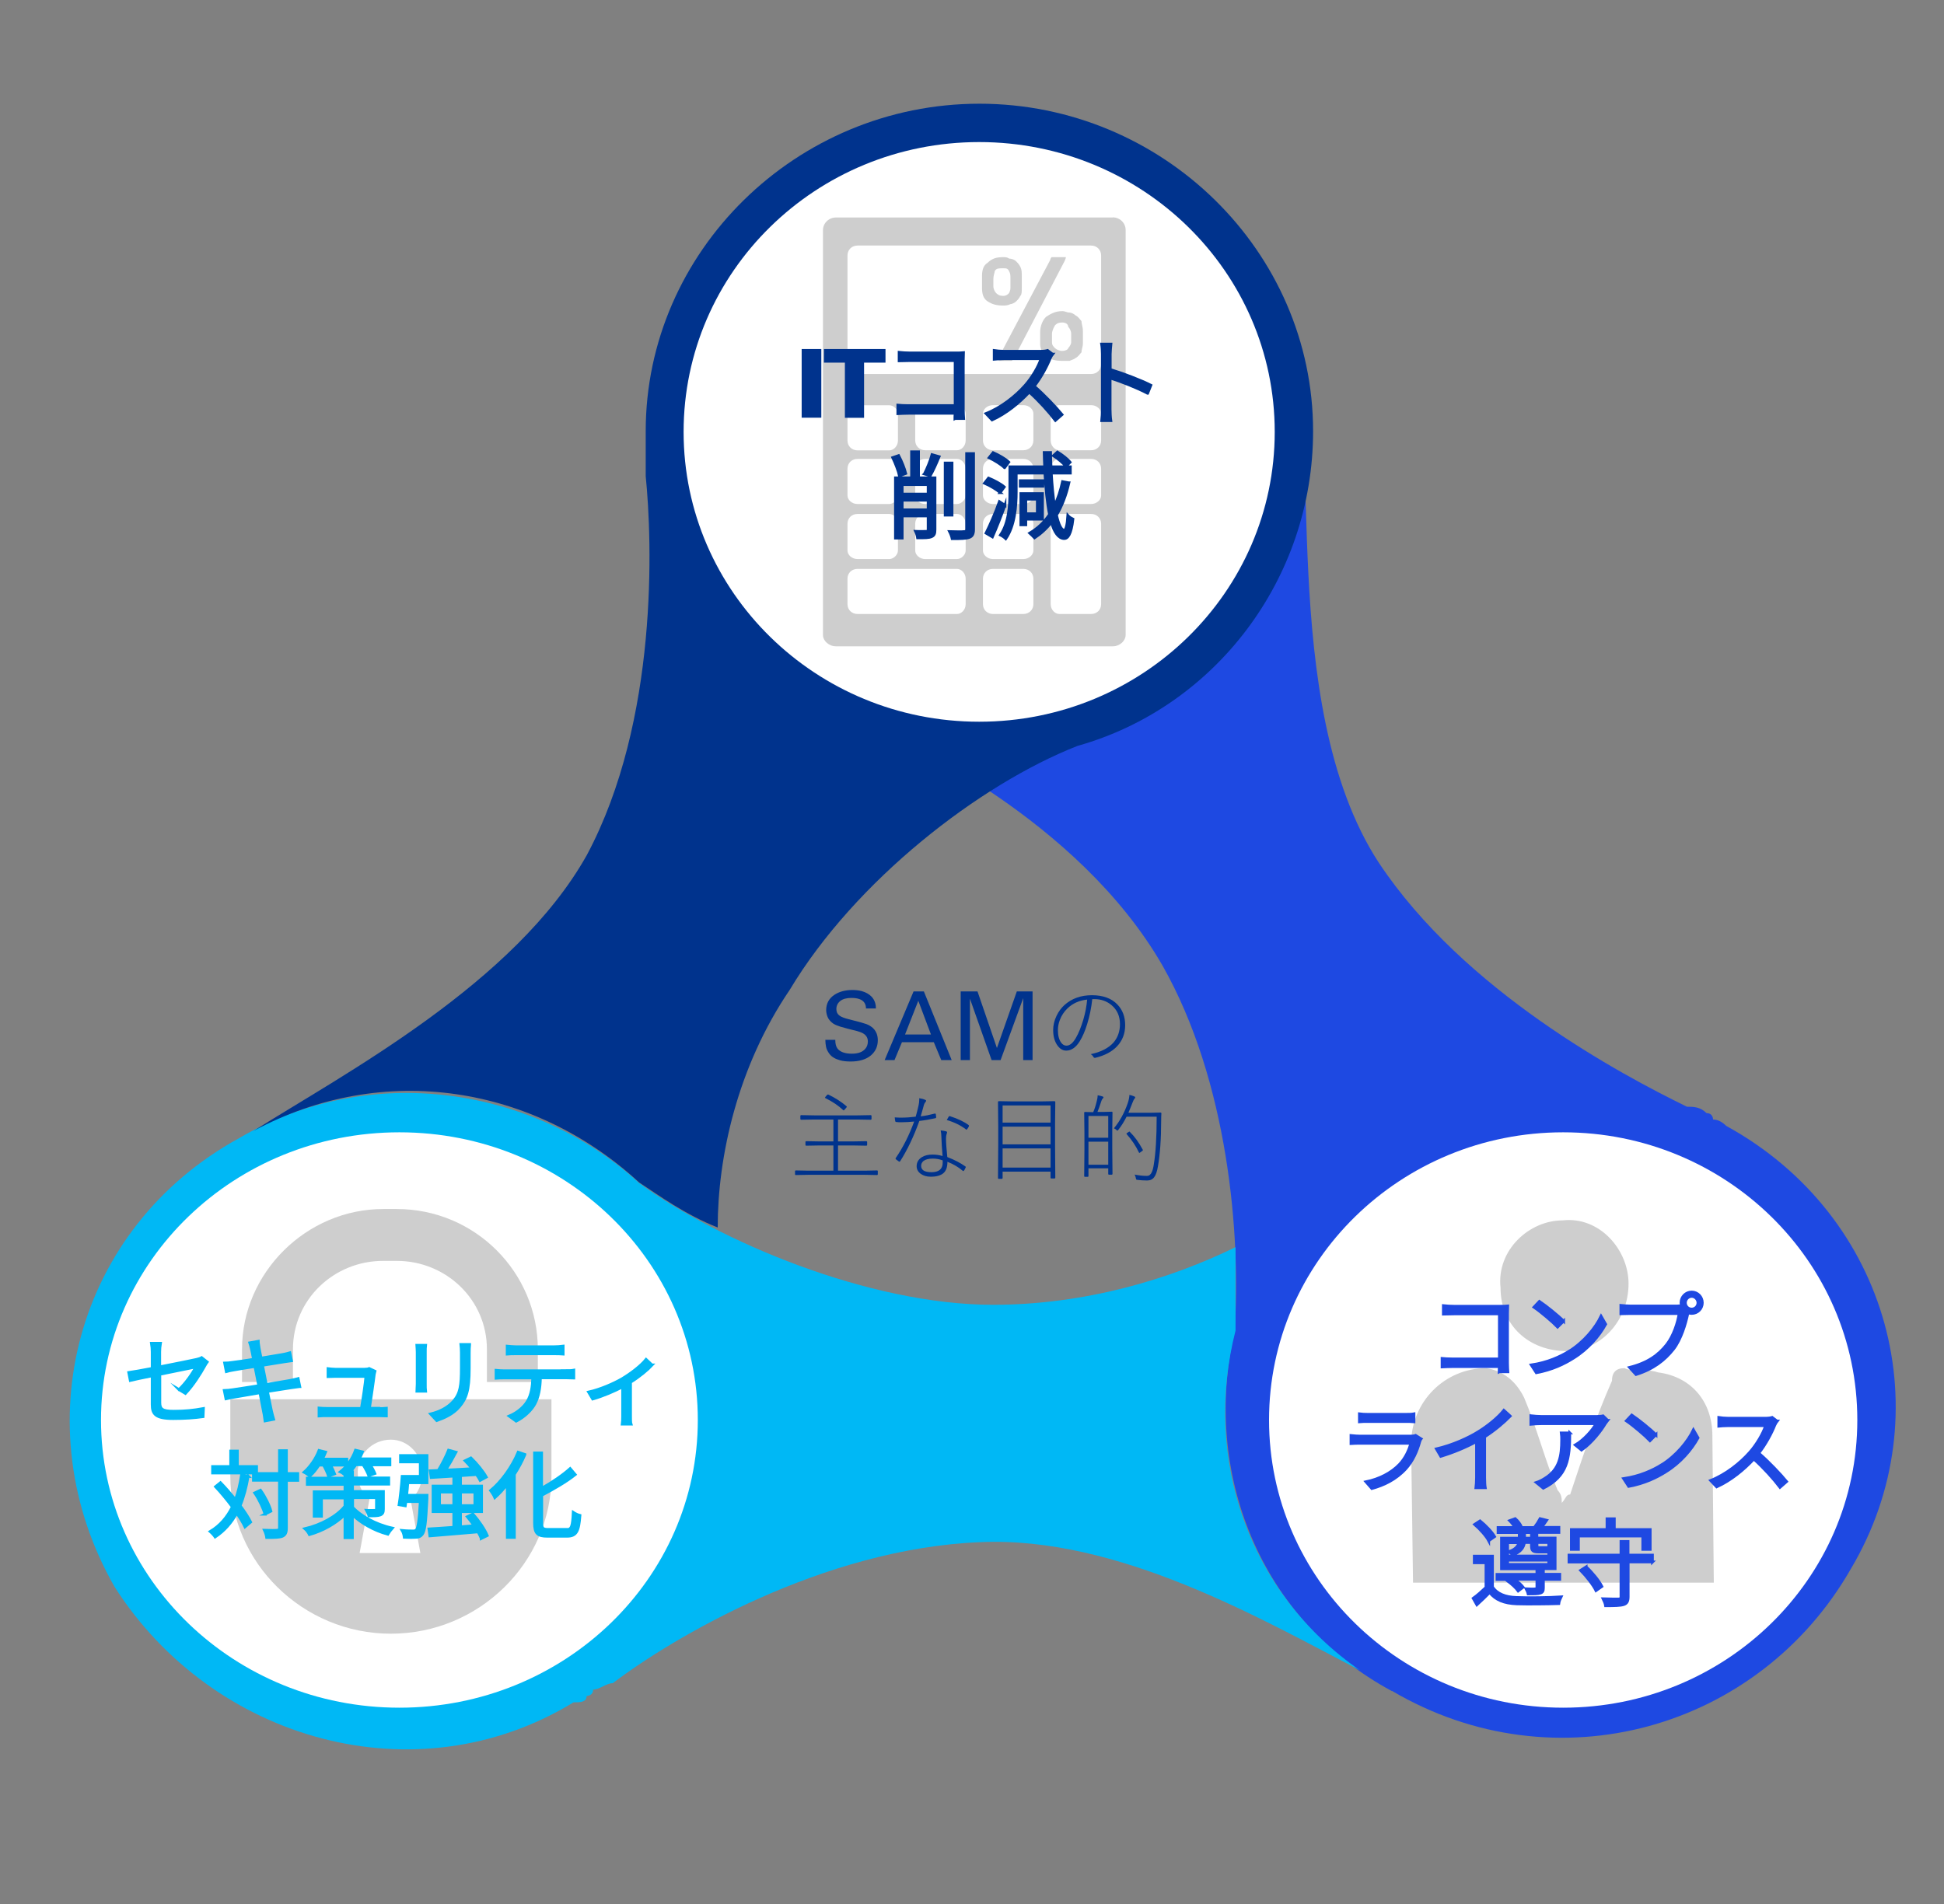 <?xml version="1.0" encoding="UTF-8"?>
<svg id="a" data-name="レイヤー 1" xmlns="http://www.w3.org/2000/svg" viewBox="0 0 164.17 160.82">
  <rect x="0" y="0" width="164.17" height="160.82" fill="#808080" stroke="none"/>
  <path d="M117.55,142.82c13.84,8.14,31,3.25,38.75-10.3,7.75-13.02,3.32-29.83-10.52-37.42q-.55-.54-1.11-.54s0-.54-.55-.54c-.55-.54-1.11-.54-1.66-.54-5.54-2.71-18.82-9.76-26.02-20.61-8.86-13.56-4.43-37.97-7.75-41.22-2.77-3.8-42.08,23.32-42.08,23.32,0,0,6.64,5.97,7.75,6.51,1.66,1.08,16.61,7.59,23.81,20.07,5.54,9.76,6.64,22.78,6.09,30.92-2.77,11.93,2.21,24.41,13.29,30.37" fill="#1e49e2" fill-rule="evenodd"/>
  <path d="M104.34,112.38v-7.04c-5.54,2.71-12.73,4.87-20.48,4.87-10.52,0-23.25-5.42-29.89-10.29-8.86-8.12-22.7-10.29-33.77-3.79-13.84,7.58-18.27,24.37-10.52,37.91,8.3,13,25.46,17.87,38.75,9.75,.55,0,1.11,0,1.11-.54,0,0,.55,0,.55-.54,.55,0,1.11-.54,1.66-.54,4.98-3.79,17.71-11.37,31-11.91,11.62-.54,23.8,6.5,32.11,10.83-9.41-6.5-13.29-17.87-10.52-28.7" fill="#00b8f5" fill-rule="evenodd"/>
  <path d="M53.98,99.88c1.66,1.09,3.87,2.71,6.63,3.8,0-5.97,1.66-13.56,6.08-20.07,5.53-9.22,16.02-17.36,24.31-20.61,11.6-3.26,19.89-14.1,19.89-26.58,0-15.19-12.71-27.66-28.18-27.66s-28.18,12.48-28.18,27.66v3.8c.55,5.42,1.11,20.61-4.97,32-6.08,10.85-20.45,18.44-28.18,23.32,11.05-5.97,23.76-3.8,32.6,4.34" fill="#00338d" fill-rule="evenodd"/>
  <path d="M57.73,36.48c0-13.52,11.17-24.48,24.96-24.48s24.96,10.96,24.96,24.48-11.17,24.48-24.96,24.48-24.96-10.96-24.96-24.48" fill="#fff" fill-rule="evenodd"/>
  <path d="M8.53,119.94c0-13.42,11.28-24.3,25.2-24.3s25.2,10.88,25.2,24.3-11.28,24.3-25.2,24.3-25.2-10.88-25.2-24.3" fill="#fff" fill-rule="evenodd"/>
  <path d="M107.17,119.94c0-13.42,11.12-24.3,24.84-24.3s24.84,10.88,24.84,24.3-11.12,24.3-24.84,24.3-24.84-10.88-24.84-24.3" fill="#fff" fill-rule="evenodd"/>
  <g>
    <path d="M70.54,87.85c0,.31,.06,.55,.19,.72,.22,.28,.62,.43,1.21,.43,.53,0,.9-.14,1.13-.41,.15-.17,.22-.38,.22-.63,0-.34-.18-.59-.55-.75-.17-.07-.43-.15-.79-.23-.24-.06-.45-.11-.61-.16-.17-.05-.3-.08-.39-.11-.12-.04-.23-.08-.33-.12s-.18-.09-.25-.13c-.21-.15-.37-.32-.46-.52-.09-.2-.14-.41-.14-.62,0-.55,.23-.98,.69-1.29,.41-.27,.92-.41,1.52-.41,.28,0,.54,.03,.78,.09,.36,.1,.64,.26,.85,.48,.14,.15,.24,.33,.3,.53,.04,.13,.06,.28,.06,.46h-.84c0-.33-.13-.57-.39-.72-.2-.11-.47-.17-.83-.17-.4,0-.72,.08-.94,.25s-.34,.4-.34,.69c0,.24,.09,.43,.26,.55,.16,.12,.42,.22,.79,.31,.37,.09,.67,.17,.89,.23s.38,.11,.47,.14c.18,.05,.35,.13,.51,.24,.23,.15,.39,.36,.49,.62,.06,.17,.09,.35,.09,.54,0,.53-.2,.96-.59,1.29-.41,.34-.98,.51-1.7,.51-.35,0-.65-.03-.89-.1-.41-.11-.72-.29-.91-.55-.14-.19-.24-.38-.28-.58-.04-.2-.06-.4-.06-.6h.84Z" fill="#00338d"/>
    <path d="M77.16,83.74h.86l2.35,5.8h-.88l-.63-1.51h-2.69l-.63,1.51h-.83l2.44-5.8Zm-.73,3.64h2.19l-1.07-2.85-1.12,2.85Z" fill="#00338d"/>
    <path d="M81.13,83.74h1.42l1.64,4.78,1.68-4.78h1.33v5.8h-.79v-5.23l-1.91,5.23h-.76l-1.83-5.19v5.19h-.78v-5.8Z" fill="#00338d"/>
  </g>
  <path d="M92.24,84.41c-.08,.72-.22,1.42-.43,2.09-.18,.59-.39,1.07-.62,1.44-.33,.54-.72,.8-1.15,.8-.31,0-.57-.17-.79-.51-.21-.33-.31-.74-.31-1.23,0-.4,.09-.79,.28-1.19,.17-.36,.39-.66,.66-.91,.62-.56,1.4-.84,2.33-.84s1.66,.26,2.16,.79c.43,.45,.65,1.03,.65,1.74s-.23,1.3-.68,1.78c-.43,.46-1.05,.79-1.85,.98-.02,0-.03,0-.04,0-.05,0-.09-.03-.12-.09-.05-.09-.12-.16-.22-.22,.87-.18,1.52-.52,1.94-1,.35-.42,.53-.93,.53-1.54,0-.67-.24-1.21-.72-1.61-.4-.33-.88-.5-1.44-.5h-.18Zm-.43,.02c-.66,.07-1.21,.31-1.66,.74-.29,.28-.51,.61-.65,.99-.11,.29-.16,.57-.16,.85,0,.45,.09,.8,.27,1.05,.13,.18,.28,.26,.45,.26,.28,0,.54-.21,.79-.64,.24-.41,.45-.93,.64-1.57,.17-.58,.27-1.14,.32-1.68Z" fill="#00338d"/>
  <g>
    <path d="M70.38,98.88v-2.13h-1.17l-1.14,.02s-.05-.02-.05-.05v-.28s.02-.05,.05-.05l1.14,.02h1.17v-1.85h-1.61l-1.12,.02s-.06-.02-.06-.06v-.28s.02-.05,.06-.05l1.12,.02h3.64l1.13-.02s.06,.02,.06,.05v.28s-.02,.06-.06,.06l-1.13-.02h-1.64v1.85h1.26l1.14-.02s.06,.02,.06,.05v.28s-.02,.05-.06,.05l-1.14-.02h-1.26v2.13h2.26l1.05-.02s.05,.02,.05,.05v.28s-.02,.06-.05,.06l-1.05-.02h-4.78l-1.06,.02s-.05-.02-.05-.06v-.28s.02-.05,.05-.05l1.06,.02h2.13Zm-.43-6.43c.58,.28,1.1,.61,1.54,.99,.02,.01,.02,.02,.02,.04,0,.02-.01,.04-.04,.08l-.15,.17s-.05,.06-.07,.06c-.01,0-.03-.01-.05-.03-.39-.37-.89-.71-1.5-1.01-.02-.01-.03-.02-.03-.04,0-.01,.02-.04,.05-.08l.12-.14s.04-.04,.06-.04c.01,0,.02,0,.04,0Z" fill="#00338d"/>
    <path d="M77.76,94.29c.36-.04,.75-.12,1.17-.23,.02,0,.04,0,.05,0,.03,0,.05,.02,.05,.05,.02,.12,.03,.2,.03,.25s-.02,.08-.07,.09c-.46,.1-.91,.18-1.35,.23-.48,1.33-1.02,2.46-1.62,3.4-.02,.02-.04,.04-.06,.04-.02,0-.03,0-.06-.02-.05-.03-.13-.09-.24-.18-.02-.02-.03-.04-.03-.06,0-.02,.01-.04,.03-.07,.62-.91,1.13-1.93,1.54-3.06-.38,.04-.74,.06-1.09,.06-.16,0-.3,0-.42-.02-.05,0-.08-.03-.09-.08-.02-.1-.03-.21-.04-.31,.23,.02,.43,.02,.6,.02,.37,0,.76-.03,1.17-.08,.07-.24,.15-.55,.24-.94,.04-.18,.06-.34,.06-.51,0-.04,0-.07,0-.11,.21,.03,.39,.08,.53,.15,.04,.02,.05,.04,.05,.07s-.02,.07-.06,.11c-.06,.07-.1,.15-.12,.22-.12,.46-.22,.77-.27,.95Zm1.84,3.34c-.05-.61-.09-1.14-.1-1.6,0-.17-.02-.36-.06-.55,.2,.02,.36,.05,.47,.08,.05,.02,.07,.04,.07,.09,0,.02-.01,.07-.04,.14-.03,.08-.05,.21-.05,.39,0,.35,.04,.87,.11,1.55,.6,.23,1.1,.49,1.51,.78,.03,.02,.05,.04,.05,.06,0,.01,0,.03-.02,.06-.04,.1-.08,.18-.13,.24-.01,.02-.03,.04-.05,.04-.02,0-.04,0-.07-.03-.35-.3-.77-.55-1.28-.75,0,.45-.11,.77-.35,.97-.23,.19-.58,.29-1.06,.29-.33,0-.61-.08-.84-.24-.23-.17-.35-.38-.35-.65,0-.32,.15-.58,.44-.76,.24-.15,.54-.22,.9-.22,.29,0,.57,.04,.84,.12Zm0,.38c-.26-.1-.54-.15-.82-.15-.35,0-.62,.07-.79,.2-.13,.11-.2,.25-.2,.41,0,.36,.29,.54,.87,.54,.63,0,.95-.27,.95-.8,0-.12,0-.19,0-.22Zm.35-3.4c.04-.08,.1-.18,.16-.28,.03-.04,.05-.06,.07-.06,.01,0,.03,0,.05,.01,.68,.22,1.2,.47,1.57,.75,.02,.02,.03,.04,.03,.05,0,.01,0,.04-.02,.08-.02,.06-.07,.13-.14,.22-.02,.02-.04,.04-.05,.04-.01,0-.03,0-.05-.03-.43-.33-.97-.6-1.62-.79Z" fill="#00338d"/>
    <path d="M84.67,98.96v.55s-.02,.06-.06,.06h-.28s-.05-.02-.05-.06l.02-2.81v-1.59l-.02-2.04s.02-.06,.05-.06l1.13,.02h2.47l1.13-.02s.06,.02,.06,.06l-.02,1.84v1.77l.02,2.81s-.02,.05-.06,.05h-.29s-.05-.02-.05-.05v-.53h-4.05Zm0-4.14h4.05v-1.45h-4.05v1.45Zm0,.34v1.5h4.05v-1.5h-4.05Zm0,1.84v1.62h4.05v-1.62h-4.05Z" fill="#00338d"/>
    <path d="M91.92,98.71v.64s-.02,.05-.05,.05h-.26s-.05-.02-.05-.05l.02-2.28v-1.37l-.02-1.73s.02-.05,.05-.05l.71,.02c.12-.26,.22-.59,.31-.97,.04-.17,.07-.32,.07-.46,.15,.03,.28,.06,.41,.1,.05,.02,.08,.05,.08,.08,0,.03-.02,.07-.06,.09-.04,.04-.08,.1-.11,.19-.15,.45-.26,.77-.34,.95h.45l.77-.02s.05,.02,.05,.05l-.02,1.53v1.47l.02,2.21s-.02,.06-.05,.06h-.26s-.05-.02-.05-.06v-.48h-1.67Zm0-2.61h1.67v-1.84h-1.67v1.84Zm0,.33v1.95h1.67v-1.95h-1.67Zm3.39-2.44h1.81l.9-.02s.06,.02,.06,.06c-.01,.13-.02,.33-.02,.59,0,1.62-.1,2.91-.27,3.88-.07,.44-.18,.75-.32,.93-.14,.19-.34,.28-.6,.28-.28,0-.55-.02-.81-.05-.06-.01-.1-.02-.11-.04,0-.01-.02-.05-.03-.12-.02-.1-.05-.2-.11-.29,.42,.08,.74,.11,.97,.11h.09c.17,0,.31-.11,.4-.32,.07-.15,.13-.37,.17-.66,.16-.97,.24-2.31,.24-4.02h-2.54c-.2,.4-.43,.77-.69,1.1-.04,.05-.07,.08-.09,.08-.02,0-.05-.02-.09-.07-.05-.05-.11-.09-.2-.13,.5-.6,.88-1.3,1.16-2.1,.09-.26,.14-.5,.15-.72,.14,.03,.27,.07,.39,.12,.07,.03,.1,.06,.1,.09,0,.04-.03,.08-.08,.14-.04,.04-.1,.17-.18,.38-.1,.27-.21,.52-.31,.76Zm.11,1.62c.4,.39,.76,.89,1.08,1.49,.01,.02,.02,.03,.02,.05,0,.01-.03,.04-.08,.08l-.15,.11s-.05,.04-.07,.04-.03-.01-.04-.04c-.25-.53-.59-1.05-1.03-1.54-.02-.02-.02-.03-.02-.04,0-.02,.02-.04,.06-.07l.12-.08s.06-.03,.07-.03c.01,0,.03,0,.04,.02Z" fill="#00338d"/>
  </g>
  <path d="M46.57,118.19v6.49c0,7.31-6.12,13.31-13.56,13.31s-13.56-6.01-13.56-13.31v-6.49h27.12Zm-14.22-16.07h1.16c6.62,0,11.91,5.36,11.91,11.85v2.76h-4.3v-2.76c0-4.22-3.47-7.47-7.61-7.47h-1.16c-4.14,0-7.61,3.25-7.61,7.47v2.76h-4.3v-2.76c0-6.49,5.46-11.85,11.91-11.85m.66,19.48c1.49,0,2.65,1.3,2.65,2.76,0,.97-.33,1.79-.99,2.27l.83,4.55h-5.13l.83-4.55c-.66-.49-.99-1.3-.99-2.27,0-1.46,1.16-2.76,2.81-2.76" fill="#cecece" fill-rule="evenodd"/>
  <path d="M15.11,117.37c.6-.55,1.19-1.43,1.43-1.91-.14,.03-1.62,.33-3.04,.62v2.39c0,.55,.2,.73,1.17,.73s1.7-.08,2.51-.23l-.03,.69c-.72,.1-1.52,.16-2.53,.16-1.5,0-1.77-.39-1.77-1.18v-2.43c-.81,.16-1.53,.31-1.85,.39l-.13-.67c.36-.05,1.13-.19,1.98-.35v-1.38c0-.24-.02-.51-.06-.74h.76c-.04,.23-.06,.51-.06,.74v1.25c1.37-.27,2.77-.55,3.11-.63,.18-.04,.33-.09,.43-.15l.47,.37c-.06,.08-.15,.22-.2,.32-.37,.67-1,1.67-1.64,2.34l-.56-.34Z" fill="#00b8f5"/>
  <path d="M15.11,117.37c.6-.55,1.19-1.43,1.43-1.91-.14,.03-1.62,.33-3.04,.62v2.39c0,.55,.2,.73,1.17,.73s1.7-.08,2.51-.23l-.03,.69c-.72,.1-1.52,.16-2.53,.16-1.5,0-1.77-.39-1.77-1.18v-2.43c-.81,.16-1.53,.31-1.85,.39l-.13-.67c.36-.05,1.13-.19,1.98-.35v-1.38c0-.24-.02-.51-.06-.74h.76c-.04,.23-.06,.51-.06,.74v1.25c1.37-.27,2.77-.55,3.11-.63,.18-.04,.33-.09,.43-.15l.47,.37c-.06,.08-.15,.22-.2,.32-.37,.67-1,1.67-1.64,2.34l-.56-.34Z" fill="none" stroke="#00b8f5" stroke-miterlimit="10" stroke-width=".23"/>
  <path d="M25.29,117.12c-.17,.02-.43,.06-.72,.1-.44,.07-1.19,.19-1.98,.31,.16,.79,.29,1.43,.33,1.62,.06,.23,.12,.51,.19,.73l-.73,.14c-.04-.27-.06-.51-.12-.76-.03-.18-.16-.83-.31-1.62-.91,.15-1.77,.3-2.16,.37-.31,.05-.53,.1-.71,.14l-.14-.7c.18,0,.5-.04,.71-.07,.4-.06,1.28-.19,2.2-.34l-.32-1.62c-.76,.12-1.46,.23-1.77,.29-.26,.04-.47,.09-.65,.14l-.14-.72c.2,0,.41-.02,.67-.06,.31-.03,1.01-.14,1.77-.26-.09-.43-.14-.75-.17-.84-.04-.21-.1-.39-.15-.55l.72-.13c0,.15,.05,.38,.07,.55,.02,.09,.07,.42,.17,.87,.78-.13,1.52-.25,1.86-.31,.23-.04,.43-.1,.57-.14l.14,.68c-.12,.02-.37,.05-.58,.08-.37,.06-1.1,.18-1.87,.3l.32,1.62c.82-.14,1.58-.27,1.99-.34,.31-.06,.53-.11,.7-.16l.14,.68Z" fill="#00b8f5"/>
  <path d="M25.29,117.12c-.17,.02-.43,.06-.72,.1-.44,.07-1.19,.19-1.98,.31,.16,.79,.29,1.43,.33,1.62,.06,.23,.12,.51,.19,.73l-.73,.14c-.04-.27-.06-.51-.12-.76-.03-.18-.16-.83-.31-1.62-.91,.15-1.77,.3-2.16,.37-.31,.05-.53,.1-.71,.14l-.14-.7c.18,0,.5-.04,.71-.07,.4-.06,1.28-.19,2.2-.34l-.32-1.62c-.76,.12-1.46,.23-1.77,.29-.26,.04-.47,.09-.65,.14l-.14-.72c.2,0,.41-.02,.67-.06,.31-.03,1.01-.14,1.77-.26-.09-.43-.14-.75-.17-.84-.04-.21-.1-.39-.15-.55l.72-.13c0,.15,.05,.38,.07,.55,.02,.09,.07,.42,.17,.87,.78-.13,1.52-.25,1.86-.31,.23-.04,.43-.1,.57-.14l.14,.68c-.12,.02-.37,.05-.58,.08-.37,.06-1.1,.18-1.87,.3l.32,1.62c.82-.14,1.58-.27,1.99-.34,.31-.06,.53-.11,.7-.16l.14,.68Z" fill="none" stroke="#00b8f5" stroke-miterlimit="10" stroke-width=".23"/>
  <path d="M31.99,118.97c.18,0,.47,0,.64-.02v.65c-.15,0-.44-.02-.61-.02h-4.41c-.25,0-.43,0-.67,.02v-.67c.19,.02,.42,.03,.67,.03h2.91c.12-.68,.35-2.24,.38-2.7h-2.56c-.23,0-.44,.02-.64,.02v-.68c.19,.02,.43,.05,.63,.05h2.45c.13,0,.33-.02,.4-.06l.49,.23c-.02,.08-.05,.19-.06,.25-.06,.55-.3,2.14-.41,2.88h.79Z" fill="#00b8f5"/>
  <path d="M31.99,118.97c.18,0,.47,0,.64-.02v.65c-.15,0-.44-.02-.61-.02h-4.41c-.25,0-.43,0-.67,.02v-.67c.19,.02,.42,.03,.67,.03h2.91c.12-.68,.35-2.24,.38-2.7h-2.56c-.23,0-.44,.02-.64,.02v-.68c.19,.02,.43,.05,.63,.05h2.45c.13,0,.33-.02,.4-.06l.49,.23c-.02,.08-.05,.19-.06,.25-.06,.55-.3,2.14-.41,2.88h.79Z" fill="none" stroke="#00b8f5" stroke-miterlimit="10" stroke-width=".23"/>
  <path d="M35.94,113.63c-.02,.15-.02,.39-.02,.58v2.69c0,.2,0,.47,.02,.61h-.74c0-.12,.03-.38,.03-.62v-2.68c0-.14-.02-.43-.03-.58h.74Zm3.72-.06c-.02,.19-.03,.43-.03,.69v1.3c0,1.93-.26,2.57-.84,3.26-.52,.63-1.33,.97-1.91,1.17l-.52-.56c.74-.18,1.43-.51,1.93-1.07,.58-.67,.67-1.32,.67-2.84v-1.27c0-.26-.02-.5-.04-.69h.74Z" fill="#00b8f5"/>
  <path d="M35.94,113.63c-.02,.15-.02,.39-.02,.58v2.69c0,.2,0,.47,.02,.61h-.74c0-.12,.03-.38,.03-.62v-2.68c0-.14-.02-.43-.03-.58h.74Zm3.72-.06c-.02,.19-.03,.43-.03,.69v1.3c0,1.93-.26,2.57-.84,3.26-.52,.63-1.33,.97-1.91,1.17l-.52-.56c.74-.18,1.43-.51,1.93-1.07,.58-.67,.67-1.32,.67-2.84v-1.27c0-.26-.02-.5-.04-.69h.74Z" fill="none" stroke="#00b8f5" stroke-miterlimit="10" stroke-width=".23"/>
  <path d="M47.83,115.77c.17,0,.43,0,.63-.04v.67c-.18,0-.43-.02-.63-.02h-2.19c-.02,.87-.15,1.6-.47,2.2-.29,.54-.9,1.12-1.58,1.46l-.59-.43c.63-.26,1.21-.72,1.52-1.23,.35-.56,.44-1.24,.47-1.99h-2.4c-.25,0-.48,0-.7,.02v-.67c.22,.02,.45,.04,.7,.04h5.26Zm-4.27-1.42c-.27,0-.53,0-.73,.02v-.67c.23,.02,.47,.05,.72,.05h3.26c.23,0,.51-.02,.75-.05v.67c-.23-.02-.51-.02-.75-.02h-3.25Z" fill="#00b8f5"/>
  <path d="M47.83,115.77c.17,0,.43,0,.63-.04v.67c-.18,0-.43-.02-.63-.02h-2.19c-.02,.87-.15,1.6-.47,2.2-.29,.54-.9,1.12-1.58,1.46l-.59-.43c.63-.26,1.21-.72,1.52-1.23,.35-.56,.44-1.24,.47-1.99h-2.4c-.25,0-.48,0-.7,.02v-.67c.22,.02,.45,.04,.7,.04h5.26Zm-4.27-1.42c-.27,0-.53,0-.73,.02v-.67c.23,.02,.47,.05,.72,.05h3.26c.23,0,.51-.02,.75-.05v.67c-.23-.02-.51-.02-.75-.02h-3.25Z" fill="none" stroke="#00b8f5" stroke-miterlimit="10" stroke-width=".23"/>
  <path d="M55.08,115.29c-.38,.41-1.09,1-1.83,1.46v2.85c0,.24,0,.57,.04,.69h-.74c.02-.12,.03-.45,.03-.69v-2.46c-.68,.36-1.65,.78-2.53,1.03l-.35-.59c1.03-.23,2.12-.72,2.79-1.1,.8-.47,1.66-1.14,2.07-1.66l.5,.47Z" fill="#00b8f5"/>
  <path d="M55.08,115.29c-.38,.41-1.09,1-1.83,1.46v2.85c0,.24,0,.57,.04,.69h-.74c.02-.12,.03-.45,.03-.69v-2.46c-.68,.36-1.65,.78-2.53,1.03l-.35-.59c1.03-.23,2.12-.72,2.79-1.1,.8-.47,1.66-1.14,2.07-1.66l.5,.47Z" fill="none" stroke="#00b8f5" stroke-miterlimit="10" stroke-width=".23"/>
  <path d="M20.96,124.68c-.16,.94-.38,1.78-.68,2.5,.38,.5,.69,.98,.89,1.38l-.48,.41c-.16-.34-.41-.75-.7-1.17-.45,.83-1.04,1.5-1.82,2.02-.07-.11-.29-.35-.42-.46,.84-.5,1.43-1.2,1.87-2.08-.44-.59-.95-1.21-1.42-1.71l.42-.34c.42,.43,.86,.94,1.26,1.44,.23-.61,.39-1.3,.51-2.06l.58,.08Zm.7-.26h-3.71v-.55h1.53v-1.31h.57v1.31h1.62v.55Zm3.49,.62h-.96v4.03c0,.4-.1,.58-.34,.69-.24,.1-.64,.11-1.33,.11-.02-.16-.1-.44-.19-.62,.51,.02,.95,.02,1.08,0s.19-.05,.19-.19v-4.03h-2.2v-.57h2.2v-1.93h.59v1.93h.96v.57Zm-2.77,2.86c-.13-.47-.49-1.25-.87-1.8l.49-.23c.39,.55,.76,1.29,.88,1.77l-.51,.26Z" fill="#00b8f5"/>
  <path d="M20.96,124.68c-.16,.94-.38,1.78-.68,2.5,.38,.5,.69,.98,.89,1.38l-.48,.41c-.16-.34-.41-.75-.7-1.17-.45,.83-1.04,1.5-1.82,2.02-.07-.11-.29-.35-.42-.46,.84-.5,1.43-1.2,1.87-2.08-.44-.59-.95-1.21-1.42-1.71l.42-.34c.42,.43,.86,.94,1.26,1.44,.23-.61,.39-1.3,.51-2.06l.58,.08Zm.7-.26h-3.71v-.55h1.53v-1.31h.57v1.31h1.62v.55Zm3.49,.62h-.96v4.03c0,.4-.1,.58-.34,.69-.24,.1-.64,.11-1.33,.11-.02-.16-.1-.44-.19-.62,.51,.02,.95,.02,1.08,0s.19-.05,.19-.19v-4.03h-2.2v-.57h2.2v-1.93h.59v1.93h.96v.57Zm-2.77,2.86c-.13-.47-.49-1.25-.87-1.8l.49-.23c.39,.55,.76,1.29,.88,1.77l-.51,.26Z" fill="none" stroke="#00b8f5" stroke-miterlimit="10" stroke-width=".23"/>
  <path d="M26.93,123.76c-.23,.35-.49,.68-.76,.92-.11-.09-.35-.26-.49-.33,.51-.45,1-1.15,1.26-1.84l.56,.14c-.08,.2-.17,.39-.27,.59h2.06v.51h-1.38c.15,.26,.28,.55,.35,.74l-.52,.19c-.07-.25-.25-.62-.42-.93h-.39Zm2.83,3.53c.64,.71,1.91,1.46,3.37,1.78-.12,.13-.29,.37-.38,.52-1.23-.33-2.3-.99-2.99-1.64v1.93h-.63v-1.95c-.79,.77-1.89,1.38-3,1.69-.07-.15-.24-.38-.38-.5,1.33-.31,2.67-1.02,3.38-1.9v-.69h-1.98v1.54h-.62v-2.07h2.6v-.62h-3.18v-.53h3.18v-.27c-.12-.1-.27-.21-.39-.26,.55-.43,1.03-1.11,1.28-1.83l.59,.14c-.08,.21-.17,.4-.26,.59h2.58v.51h-1.66c.17,.26,.31,.53,.39,.73l-.52,.18c-.09-.25-.28-.61-.48-.92h-.61c-.15,.21-.31,.42-.46,.6h.18v.51h3.06v.53h-3.06v.62h2.61v1.48c0,.29-.06,.41-.26,.5-.2,.08-.52,.08-.97,.08-.03-.15-.13-.34-.2-.47,.32,.02,.64,0,.72,0,.1,0,.12-.03,.12-.11v-.96h-2.01v.76Z" fill="#00b8f5"/>
  <path d="M26.93,123.76c-.23,.35-.49,.68-.76,.92-.11-.09-.35-.26-.49-.33,.51-.45,1-1.15,1.26-1.84l.56,.14c-.08,.2-.17,.39-.27,.59h2.06v.51h-1.38c.15,.26,.28,.55,.35,.74l-.52,.19c-.07-.25-.25-.62-.42-.93h-.39Zm2.83,3.53c.64,.71,1.91,1.46,3.37,1.78-.12,.13-.29,.37-.38,.52-1.23-.33-2.3-.99-2.99-1.64v1.93h-.63v-1.95c-.79,.77-1.89,1.38-3,1.69-.07-.15-.24-.38-.38-.5,1.33-.31,2.67-1.02,3.38-1.9v-.69h-1.98v1.54h-.62v-2.07h2.6v-.62h-3.18v-.53h3.18v-.27c-.12-.1-.27-.21-.39-.26,.55-.43,1.03-1.11,1.28-1.83l.59,.14c-.08,.21-.17,.4-.26,.59h2.58v.51h-1.66c.17,.26,.31,.53,.39,.73l-.52,.18c-.09-.25-.28-.61-.48-.92h-.61c-.15,.21-.31,.42-.46,.6h.18v.51h3.06v.53h-3.06v.62h2.61v1.48c0,.29-.06,.41-.26,.5-.2,.08-.52,.08-.97,.08-.03-.15-.13-.34-.2-.47,.32,.02,.64,0,.72,0,.1,0,.12-.03,.12-.11v-.96h-2.01v.76Z" fill="none" stroke="#00b8f5" stroke-miterlimit="10" stroke-width=".23"/>
  <path d="M36.06,126.31s0,.18,0,.27c-.1,2.03-.18,2.77-.42,3.04-.14,.17-.28,.22-.51,.23-.22,.02-.6,.02-.99,0-.02-.18-.08-.42-.18-.58,.4,.04,.78,.04,.92,.04,.14,0,.22-.02,.28-.09,.14-.16,.25-.79,.33-2.39h-1.21c-.02,.13-.03,.25-.05,.36l-.53-.09c.1-.62,.21-1.64,.26-2.4h1.53v-1.22h-1.67v-.54h2.24v2.3h-1.62c-.02,.35-.06,.72-.1,1.06h1.72Zm4.58,3.63c-.06-.16-.16-.35-.27-.55-1.47,.13-3.02,.25-4.07,.34l-.08-.59c.56-.03,1.29-.08,2.1-.14v-1.32h-1.75v-2.16h1.75v-.84c-.71,.05-1.37,.09-1.91,.12l-.08-.57,.68-.03c.31-.5,.66-1.19,.87-1.71l.63,.17c-.26,.49-.58,1.05-.87,1.51,.68-.03,1.46-.07,2.23-.12-.19-.23-.39-.47-.59-.67l.49-.24c.5,.48,1.05,1.16,1.3,1.62l-.52,.28c-.07-.14-.18-.31-.31-.49-.45,.03-.91,.06-1.35,.09v.88h1.78v2.16h-1.78v1.28l1.15-.09c-.18-.27-.39-.53-.58-.76l.48-.23c.48,.55,1,1.3,1.21,1.82l-.51,.25Zm-2.32-2.77v-1.14h-1.2v1.14h1.2Zm.57-1.14v1.14h1.21v-1.14h-1.21Z" fill="#00b8f5"/>
  <path d="M36.06,126.31s0,.18,0,.27c-.1,2.03-.18,2.77-.42,3.04-.14,.17-.28,.22-.51,.23-.22,.02-.6,.02-.99,0-.02-.18-.08-.42-.18-.58,.4,.04,.78,.04,.92,.04,.14,0,.22-.02,.28-.09,.14-.16,.25-.79,.33-2.39h-1.21c-.02,.13-.03,.25-.05,.36l-.53-.09c.1-.62,.21-1.64,.26-2.4h1.53v-1.22h-1.67v-.54h2.24v2.3h-1.62c-.02,.35-.06,.72-.1,1.06h1.72Zm4.58,3.63c-.06-.16-.16-.35-.27-.55-1.47,.13-3.02,.25-4.07,.34l-.08-.59c.56-.03,1.29-.08,2.1-.14v-1.32h-1.75v-2.16h1.75v-.84c-.71,.05-1.37,.09-1.91,.12l-.08-.57,.68-.03c.31-.5,.66-1.19,.87-1.71l.63,.17c-.26,.49-.58,1.05-.87,1.51,.68-.03,1.46-.07,2.23-.12-.19-.23-.39-.47-.59-.67l.49-.24c.5,.48,1.05,1.16,1.3,1.62l-.52,.28c-.07-.14-.18-.31-.31-.49-.45,.03-.91,.06-1.35,.09v.88h1.78v2.16h-1.78v1.28l1.15-.09c-.18-.27-.39-.53-.58-.76l.48-.23c.48,.55,1,1.3,1.21,1.82l-.51,.25Zm-2.32-2.77v-1.14h-1.2v1.14h1.2Zm.57-1.14v1.14h1.21v-1.14h-1.21Z" fill="none" stroke="#00b8f5" stroke-miterlimit="10" stroke-width=".23"/>
  <path d="M44.33,122.86c-.24,.57-.55,1.14-.89,1.67v5.33h-.6v-4.49c-.34,.43-.69,.81-1.05,1.13-.06-.15-.25-.46-.36-.6,.92-.76,1.8-1.98,2.33-3.24l.57,.19Zm3.51,6.34c.44,0,.51-.29,.57-1.46,.15,.1,.39,.22,.57,.26-.1,1.3-.27,1.76-1.1,1.76h-1.65c-.84,0-1.09-.24-1.09-1.12v-5.92h.6v2.99c.89-.5,1.81-1.13,2.41-1.67l.43,.51c-.76,.61-1.83,1.22-2.83,1.75v2.33c0,.45,.09,.55,.53,.55h1.57Z" fill="#00b8f5"/>
  <path d="M44.33,122.86c-.24,.57-.55,1.14-.89,1.67v5.33h-.6v-4.49c-.34,.43-.69,.81-1.05,1.13-.06-.15-.25-.46-.36-.6,.92-.76,1.8-1.98,2.33-3.24l.57,.19Zm3.51,6.34c.44,0,.51-.29,.57-1.46,.15,.1,.39,.22,.57,.26-.1,1.3-.27,1.76-1.1,1.76h-1.65c-.84,0-1.09-.24-1.09-1.12v-5.92h.6v2.99c.89-.5,1.81-1.13,2.41-1.67l.43,.51c-.76,.61-1.83,1.22-2.83,1.75v2.33c0,.45,.09,.55,.53,.55h1.57Z" fill="none" stroke="#00b8f5" stroke-miterlimit="10" stroke-width=".23"/>
  <path d="M137.53,108.42c0,3.21-2.44,5.7-5.23,5.7-3.14,0-5.58-2.14-5.58-5.34-.35-3.21,2.44-5.7,5.23-5.7,3.14-.36,5.58,2.49,5.58,5.34" fill="#cecece" fill-rule="evenodd"/>
  <path d="M125.53,115.56q2.12,.36,3.18,2.49c1.06,2.49,1.77,5.33,2.83,7.82,.35,.36,.35,.71,.35,1.07,.35-.36,.35-.71,.71-.71,1.06-3.2,2.12-6.4,3.53-9.6,0-.71,.35-1.07,1.06-1.07,.71,.36,1.77,0,2.83,.36,2.83,.36,4.59,2.49,4.59,5.33l.12,12.43h-25.4l-.16-11.72c0-3.55,2.83-6.4,6.36-6.4" fill="#cecece" fill-rule="evenodd"/>
  <path d="M126.6,115.88c0-.09,0-.26,.02-.45h-3.93c-.33,0-.69,.02-.91,.03v-.72c.21,.02,.55,.04,.89,.04h3.95v-3.8h-3.85c-.3,0-.69,.02-.88,.02v-.72c.27,.03,.62,.05,.88,.05h3.96c.19,0,.43,0,.6-.02,0,.19-.02,.43-.02,.63v4.15c0,.29,.02,.65,.03,.78h-.72Z" fill="#1e49e2"/>
  <path d="M126.6,115.88c0-.09,0-.26,.02-.45h-3.93c-.33,0-.69,.02-.91,.03v-.72c.21,.02,.55,.04,.89,.04h3.95v-3.8h-3.85c-.3,0-.69,.02-.88,.02v-.72c.27,.03,.62,.05,.88,.05h3.96c.19,0,.43,0,.6-.02,0,.19-.02,.43-.02,.63v4.15c0,.29,.02,.65,.03,.78h-.72Z" fill="none" stroke="#1e49e2" stroke-miterlimit="10" stroke-width=".23"/>
  <path d="M132.52,114.13c1.24-.78,2.22-1.97,2.69-2.96l.39,.68c-.55,1-1.49,2.1-2.7,2.85-.8,.51-1.82,1-3.16,1.25l-.43-.66c1.41-.21,2.45-.7,3.22-1.17Zm-.47-2.55l-.51,.51c-.4-.42-1.41-1.28-2-1.68l.46-.49c.57,.38,1.6,1.21,2.05,1.67Z" fill="#1e49e2"/>
  <path d="M132.52,114.13c1.24-.78,2.22-1.97,2.69-2.96l.39,.68c-.55,1-1.49,2.1-2.7,2.85-.8,.51-1.82,1-3.16,1.25l-.43-.66c1.41-.21,2.45-.7,3.22-1.17Zm-.47-2.55l-.51,.51c-.4-.42-1.41-1.28-2-1.68l.46-.49c.57,.38,1.6,1.21,2.05,1.67Z" fill="none" stroke="#1e49e2" stroke-miterlimit="10" stroke-width=".23"/>
  <path d="M141.73,110.3c.08,0,.17,0,.27,0-.02-.08-.04-.17-.04-.26,0-.5,.4-.91,.9-.91s.9,.41,.9,.91-.4,.9-.9,.9c-.1,0-.21-.02-.31-.05l-.02,.09c-.18,.84-.56,2.14-1.2,2.97-.74,.94-1.7,1.69-3.17,2.15l-.55-.6c1.56-.39,2.46-1.07,3.14-1.93,.57-.73,.94-1.85,1.05-2.62h-4.12c-.31,0-.6,.02-.8,.02v-.71c.22,.02,.54,.05,.8,.05h4.03Zm1.66-.26c0-.29-.24-.54-.53-.54s-.53,.25-.53,.54,.23,.53,.53,.53,.53-.24,.53-.53Z" fill="#1e49e2"/>
  <path d="M141.73,110.3c.08,0,.17,0,.27,0-.02-.08-.04-.17-.04-.26,0-.5,.4-.91,.9-.91s.9,.41,.9,.91-.4,.9-.9,.9c-.1,0-.21-.02-.31-.05l-.02,.09c-.18,.84-.56,2.14-1.2,2.97-.74,.94-1.7,1.69-3.17,2.15l-.55-.6c1.56-.39,2.46-1.07,3.14-1.93,.57-.73,.94-1.85,1.05-2.62h-4.12c-.31,0-.6,.02-.8,.02v-.71c.22,.02,.54,.05,.8,.05h4.03Zm1.66-.26c0-.29-.24-.54-.53-.54s-.53,.25-.53,.54,.23,.53,.53,.53,.53-.24,.53-.53Z" fill="none" stroke="#1e49e2" stroke-miterlimit="10" stroke-width=".23"/>
  <path d="M120,121.54c-.04,.07-.09,.18-.1,.23-.22,.8-.58,1.63-1.17,2.28-.84,.92-1.86,1.4-2.88,1.68l-.5-.57c1.14-.23,2.15-.76,2.83-1.47,.49-.51,.81-1.2,.96-1.78h-4.27c-.19,0-.5,0-.78,.02v-.68c.29,.03,.56,.05,.78,.05h4.24c.18,0,.35-.02,.44-.06l.46,.29Zm-5.2-2.12c.21,.03,.47,.04,.72,.04h3.16c.26,0,.54,0,.73-.04v.67c-.19-.02-.47-.02-.74-.02h-3.15c-.25,0-.51,0-.72,.02v-.67Z" fill="#1e49e2"/>
  <path d="M120,121.54c-.04,.07-.09,.18-.1,.23-.22,.8-.58,1.63-1.17,2.28-.84,.92-1.86,1.4-2.88,1.68l-.5-.57c1.14-.23,2.15-.76,2.83-1.47,.49-.51,.81-1.2,.96-1.78h-4.27c-.19,0-.5,0-.78,.02v-.68c.29,.03,.56,.05,.78,.05h4.24c.18,0,.35-.02,.44-.06l.46,.29Zm-5.2-2.12c.21,.03,.47,.04,.72,.04h3.16c.26,0,.54,0,.73-.04v.67c-.19-.02-.47-.02-.74-.02h-3.15c-.25,0-.51,0-.72,.02v-.67Z" fill="none" stroke="#1e49e2" stroke-miterlimit="10" stroke-width=".23"/>
  <path d="M127.54,119.61c-.55,.56-1.33,1.22-2.16,1.75v3.44c0,.31,.02,.7,.05,.86h-.79c.02-.15,.05-.55,.05-.86v-3.04c-.86,.47-1.97,.94-3.02,1.25l-.37-.63c1.34-.31,2.71-.92,3.59-1.48,.82-.51,1.66-1.21,2.11-1.78l.53,.48Z" fill="#1e49e2"/>
  <path d="M127.54,119.61c-.55,.56-1.33,1.22-2.16,1.75v3.44c0,.31,.02,.7,.05,.86h-.79c.02-.15,.05-.55,.05-.86v-3.04c-.86,.47-1.97,.94-3.02,1.25l-.37-.63c1.34-.31,2.71-.92,3.59-1.48,.82-.51,1.66-1.21,2.11-1.78l.53,.48Z" fill="none" stroke="#1e49e2" stroke-miterlimit="10" stroke-width=".23"/>
  <path d="M135.78,119.97c-.06,.08-.16,.2-.22,.29-.32,.55-1.09,1.58-2,2.22l-.53-.43c.74-.43,1.5-1.3,1.75-1.8h-4.58c-.3,0-.6,.02-.92,.05v-.72c.28,.03,.62,.06,.92,.06h4.62c.15,0,.44-.02,.56-.05l.39,.38Zm-3.21,1.06c0,2.18-.19,3.65-2.24,4.67l-.59-.48c.22-.07,.49-.2,.72-.35,1.25-.76,1.42-1.91,1.42-3.26,0-.19,0-.37-.03-.58h.72Z" fill="#1e49e2"/>
  <path d="M135.78,119.97c-.06,.08-.16,.2-.22,.29-.32,.55-1.09,1.58-2,2.22l-.53-.43c.74-.43,1.5-1.3,1.75-1.8h-4.58c-.3,0-.6,.02-.92,.05v-.72c.28,.03,.62,.06,.92,.06h4.62c.15,0,.44-.02,.56-.05l.39,.38Zm-3.21,1.06c0,2.18-.19,3.65-2.24,4.67l-.59-.48c.22-.07,.49-.2,.72-.35,1.25-.76,1.42-1.91,1.42-3.26,0-.19,0-.37-.03-.58h.72Z" fill="none" stroke="#1e49e2" stroke-miterlimit="10" stroke-width=".23"/>
  <path d="M140.32,123.73c1.24-.78,2.22-1.97,2.69-2.96l.39,.68c-.55,1-1.49,2.1-2.7,2.85-.8,.51-1.82,1-3.16,1.25l-.43-.66c1.41-.21,2.45-.7,3.22-1.17Zm-.47-2.55l-.51,.51c-.4-.42-1.41-1.28-2-1.68l.46-.49c.57,.38,1.6,1.21,2.05,1.67Z" fill="#1e49e2"/>
  <path d="M140.32,123.73c1.24-.78,2.22-1.97,2.69-2.96l.39,.68c-.55,1-1.49,2.1-2.7,2.85-.8,.51-1.82,1-3.16,1.25l-.43-.66c1.41-.21,2.45-.7,3.22-1.17Zm-.47-2.55l-.51,.51c-.4-.42-1.41-1.28-2-1.68l.46-.49c.57,.38,1.6,1.21,2.05,1.67Z" fill="none" stroke="#1e49e2" stroke-miterlimit="10" stroke-width=".23"/>
  <path d="M150.08,120.03c-.05,.06-.15,.24-.2,.35-.27,.69-.78,1.63-1.35,2.36,.84,.72,1.83,1.77,2.35,2.4l-.56,.49c-.54-.71-1.39-1.66-2.21-2.39-.86,.92-1.95,1.81-3.14,2.35l-.51-.54c1.29-.51,2.49-1.46,3.31-2.39,.55-.62,1.13-1.58,1.33-2.24h-3.14c-.28,0-.72,.03-.81,.04v-.73c.11,.02,.57,.06,.81,.06h3.1c.27,0,.47-.03,.6-.07l.41,.31Z" fill="#1e49e2"/>
  <path d="M150.08,120.03c-.05,.06-.15,.24-.2,.35-.27,.69-.78,1.63-1.35,2.36,.84,.72,1.83,1.77,2.35,2.4l-.56,.49c-.54-.71-1.39-1.66-2.21-2.39-.86,.92-1.95,1.81-3.14,2.35l-.51-.54c1.29-.51,2.49-1.46,3.31-2.39,.55-.62,1.13-1.58,1.33-2.24h-3.14c-.28,0-.72,.03-.81,.04v-.73c.11,.02,.57,.06,.81,.06h3.1c.27,0,.47-.03,.6-.07l.41,.31Z" fill="none" stroke="#1e49e2" stroke-miterlimit="10" stroke-width=".23"/>
  <path d="M126.03,134.02c.38,.6,1.09,.88,2.04,.91,.91,.04,2.78,.02,3.76-.05-.07,.14-.17,.39-.19,.57-.91,.03-2.65,.05-3.55,.02-1.06-.04-1.79-.33-2.29-.96-.34,.35-.7,.69-1.08,1.04l-.31-.55c.34-.24,.73-.59,1.08-.92v-2.08h-.99v-.56h1.54v2.59Zm-.31-3.88c-.21-.4-.72-.97-1.19-1.38l.46-.3c.47,.38,1,.93,1.23,1.33l-.5,.35Zm1.83,3.27h-1.13v-.43h3.37v-.47h-2.99v-2.59h1.5v-.47h-1.79v-.43h1.42c-.1-.19-.27-.41-.44-.58l.47-.17c.23,.19,.44,.49,.53,.7l-.14,.05h1.37l-.12-.03c.15-.2,.35-.51,.46-.72l.56,.14c-.15,.23-.31,.43-.45,.6h1.48v.43h-1.86v.47h1.54v2.59h-.99v.47h1.38v.43h-1.38v.71c0,.27-.06,.39-.26,.45-.2,.07-.52,.07-1.03,.07-.03-.14-.1-.3-.17-.43,.36,.02,.68,.02,.78,0,.1,0,.13-.03,.13-.11v-.7h-1.91c.3,.21,.6,.47,.75,.67l-.42,.32c-.18-.25-.56-.6-.89-.84l.23-.16Zm-.23-3.12v1.14h3.47v-.34h-.85c-.49,0-.61-.1-.61-.53v-.27h-.59c-.06,.4-.29,.8-.98,1.04-.08-.09-.23-.21-.34-.27,.57-.19,.78-.48,.85-.76h-.95Zm0,1.85h3.47v-.36h-3.47v.36Zm1.43-2.22h.58v-.47h-.58v.47Zm1.05,.37v.27c0,.14,.02,.16,.2,.16h.64c.11,0,.14,0,.15-.03v-.4h-1Z" fill="#1e49e2"/>
  <path d="M126.03,134.02c.38,.6,1.09,.88,2.04,.91,.91,.04,2.78,.02,3.76-.05-.07,.14-.17,.39-.19,.57-.91,.03-2.65,.05-3.55,.02-1.06-.04-1.79-.33-2.29-.96-.34,.35-.7,.69-1.08,1.04l-.31-.55c.34-.24,.73-.59,1.08-.92v-2.08h-.99v-.56h1.54v2.59Zm-.31-3.88c-.21-.4-.72-.97-1.19-1.38l.46-.3c.47,.38,1,.93,1.23,1.33l-.5,.35Zm1.83,3.27h-1.13v-.43h3.37v-.47h-2.99v-2.59h1.5v-.47h-1.79v-.43h1.42c-.1-.19-.27-.41-.44-.58l.47-.17c.23,.19,.44,.49,.53,.7l-.14,.05h1.37l-.12-.03c.15-.2,.35-.51,.46-.72l.56,.14c-.15,.23-.31,.43-.45,.6h1.48v.43h-1.86v.47h1.54v2.59h-.99v.47h1.38v.43h-1.38v.71c0,.27-.06,.39-.26,.45-.2,.07-.52,.07-1.03,.07-.03-.14-.1-.3-.17-.43,.36,.02,.68,.02,.78,0,.1,0,.13-.03,.13-.11v-.7h-1.91c.3,.21,.6,.47,.75,.67l-.42,.32c-.18-.25-.56-.6-.89-.84l.23-.16Zm-.23-3.12v1.14h3.47v-.34h-.85c-.49,0-.61-.1-.61-.53v-.27h-.59c-.06,.4-.29,.8-.98,1.04-.08-.09-.23-.21-.34-.27,.57-.19,.78-.48,.85-.76h-.95Zm0,1.85h3.47v-.36h-3.47v.36Zm1.43-2.22h.58v-.47h-.58v.47Zm1.05,.37v.27c0,.14,.02,.16,.2,.16h.64c.11,0,.14,0,.15-.03v-.4h-1Z" fill="none" stroke="#1e49e2" stroke-miterlimit="10" stroke-width=".23"/>
  <path d="M139.56,131.93h-2.06v2.93c0,.39-.1,.58-.38,.67-.28,.09-.76,.1-1.53,.1-.02-.17-.13-.43-.21-.59,.58,.02,1.14,.02,1.29,.02,.16,0,.22-.06,.22-.19v-2.93h-4.39v-.59h4.39v-1.15h.6v1.15h2.06v.59Zm-6.26-1.06h-.6v-1.68h3.01v-.91h.62v.91h3.03v1.68h-.63v-1.13h-5.43v1.13Zm.65,1.47c.52,.48,1.09,1.18,1.33,1.66l-.5,.35c-.23-.47-.79-1.19-1.3-1.71l.47-.3Z" fill="#1e49e2"/>
  <path d="M139.56,131.93h-2.06v2.93c0,.39-.1,.58-.38,.67-.28,.09-.76,.1-1.53,.1-.02-.17-.13-.43-.21-.59,.58,.02,1.14,.02,1.29,.02,.16,0,.22-.06,.22-.19v-2.93h-4.39v-.59h4.39v-1.15h.6v1.15h2.06v.59Zm-6.26-1.06h-.6v-1.68h3.01v-.91h.62v.91h3.03v1.68h-.63v-1.13h-5.43v1.13Zm.65,1.47c.52,.48,1.09,1.18,1.33,1.66l-.5,.35c-.23-.47-.79-1.19-1.3-1.71l.47-.3Z" fill="none" stroke="#1e49e2" stroke-miterlimit="10" stroke-width=".23"/>
  <path d="M92.99,30.76c0,.48-.36,.83-.85,.83h-19.72c-.49,0-.85-.36-.85-.83v-9.18c0-.48,.36-.84,.85-.84h19.72c.49,0,.85,.36,.85,.84v9.18Zm0,6.44c0,.48-.36,.83-.85,.83h-2.68c-.37,0-.73-.36-.73-.83v-2.27c0-.36,.36-.71,.73-.71h2.68c.49,0,.85,.36,.85,.71v2.27Zm0,4.65c0,.36-.36,.72-.85,.72h-2.68c-.37,0-.73-.36-.73-.72v-2.26c0-.48,.36-.83,.73-.83h2.68c.49,0,.85,.36,.85,.83v2.26Zm0,9.18c0,.48-.36,.83-.85,.83h-2.68c-.37,0-.73-.36-.73-.83v-6.79c0-.48,.36-.83,.73-.83h2.68c.49,0,.85,.36,.85,.83v6.79Zm-5.72-13.83c0,.48-.37,.83-.85,.83h-2.56c-.49,0-.85-.36-.85-.83v-2.27c0-.36,.36-.71,.85-.71h2.56c.49,0,.85,.36,.85,.71v2.27Zm0,4.65c0,.36-.37,.72-.85,.72h-2.56c-.49,0-.85-.36-.85-.72v-2.26c0-.48,.36-.83,.85-.83h2.56c.49,0,.85,.36,.85,.83v2.26Zm0,4.65c0,.36-.37,.72-.85,.72h-2.56c-.49,0-.85-.36-.85-.72v-2.26c0-.48,.36-.83,.85-.83h2.56c.49,0,.85,.36,.85,.83v2.26Zm0,4.53c0,.48-.37,.83-.85,.83h-2.56c-.49,0-.85-.36-.85-.83v-2.15c0-.48,.36-.83,.85-.83h2.56c.49,0,.85,.36,.85,.83v2.15Zm-5.72-13.83c0,.48-.37,.83-.73,.83h-2.68c-.49,0-.85-.36-.85-.83v-2.27c0-.36,.36-.71,.85-.71h2.68c.36,0,.73,.36,.73,.71v2.27Zm0,4.65c0,.36-.37,.72-.73,.72h-2.68c-.49,0-.85-.36-.85-.72v-2.26c0-.48,.36-.83,.85-.83h2.68c.36,0,.73,.36,.73,.83v2.26Zm0,4.65c0,.36-.37,.72-.73,.72h-2.68c-.49,0-.85-.36-.85-.72v-2.26c0-.48,.36-.83,.85-.83h2.68c.36,0,.73,.36,.73,.83v2.26Zm0,4.53c0,.48-.37,.83-.73,.83h-8.4c-.49,0-.85-.36-.85-.83v-2.15c0-.48,.36-.83,.85-.83h8.4c.36,0,.73,.36,.73,.83v2.15Zm-9.98-6.79c0-.48,.36-.83,.85-.83h2.68c.37,0,.73,.36,.73,.83v2.26c0,.36-.37,.72-.73,.72h-2.68c-.49,0-.85-.36-.85-.72v-2.26Zm0-4.65c0-.48,.36-.83,.85-.83h2.68c.37,0,.73,.36,.73,.83v2.26c0,.36-.37,.72-.73,.72h-2.68c-.49,0-.85-.36-.85-.72v-2.26Zm0-4.65c0-.36,.36-.71,.85-.71h2.68c.37,0,.73,.36,.73,.71v2.27c0,.48-.37,.83-.73,.83h-2.68c-.49,0-.85-.36-.85-.83v-2.27Zm22.4-16.57h-23.37c-.61,0-1.1,.48-1.1,1.07V53.64c0,.48,.49,.95,1.1,.95h23.37c.61,0,1.09-.48,1.09-.95V19.43c0-.6-.49-1.07-1.09-1.07" fill="#cecece" fill-rule="evenodd"/>
  <path d="M90.46,28.92c0,.12-.12,.36-.25,.48,0,.12-.25,.24-.5,.24s-.5-.12-.62-.24c-.12-.12-.25-.24-.25-.48v-.72c0-.24,.12-.48,.25-.72,.12-.12,.25-.24,.62-.24,.25,0,.5,.12,.5,.36,.12,.12,.25,.36,.25,.6v.72Zm.37-2.28c-.12-.12-.37-.24-.5-.24-.25,0-.37-.12-.62-.12-.62,0-.99,.24-1.37,.48-.25,.24-.5,.72-.5,1.32v.96c0,.48,.25,.84,.5,1.08,.37,.24,.74,.36,1.37,.36h.62c.25-.12,.37-.12,.5-.24,.25-.12,.37-.36,.5-.48,0-.24,.12-.48,.12-.72v-1.08c0-.36-.12-.6-.12-.84-.12-.12-.25-.36-.5-.48" fill="#cecece" fill-rule="evenodd"/>
  <path d="M83.89,24.17v-.58c0-.35,.12-.58,.12-.7,.12-.23,.36-.23,.72-.23,.24,0,.36,0,.48,.23,.12,.23,.12,.35,.12,.58v.82c0,.12,0,.23-.12,.47-.12,.12-.24,.23-.48,.23-.36,0-.48-.12-.6-.23-.12-.12-.24-.35-.24-.58m1.44,1.51c.12,0,.36-.12,.48-.23,.12-.12,.24-.23,.36-.47,.12-.12,.12-.35,.12-.7v-.93c0-.35,0-.58-.12-.82-.12-.23-.24-.35-.36-.47-.12-.12-.36-.23-.6-.23-.12-.12-.36-.12-.48-.12-.6,0-.96,.12-1.32,.47-.36,.23-.48,.58-.48,1.17v.93c0,.58,.12,.93,.48,1.17,.36,.23,.72,.35,1.32,.35,.12,0,.36,0,.6-.12" fill="#cecece" fill-rule="evenodd"/>
  <path d="M90.01,21.72h-1.2s-.12,.12-.12,.24l-4.32,8.17c0,.12-.12,.24,0,.35h1.08q.12-.12,.24-.35l4.2-8.05q.12-.24,.12-.36" fill="#cecece" fill-rule="evenodd"/>
  <g>
    <path d="M67.7,29.48h1.66v5.8h-1.66v-5.8Z" fill="#00338d"/>
    <path d="M71.35,30.63h-1.77v-1.15h5.2v1.15h-1.81v4.66h-1.62v-4.66Z" fill="#00338d"/>
  </g>
  <path d="M80.64,35.36c0-.09,0-.26,.02-.45h-3.93c-.33,0-.69,.02-.91,.03v-.72c.21,.02,.55,.04,.89,.04h3.95v-3.8h-3.85c-.3,0-.69,.02-.88,.02v-.72c.27,.03,.62,.05,.88,.05h3.96c.19,0,.43,0,.6-.02,0,.19-.02,.43-.02,.63v4.15c0,.29,.02,.65,.03,.78h-.72Z" fill="#00338d"/>
  <path d="M80.64,35.36c0-.09,0-.26,.02-.45h-3.93c-.33,0-.69,.02-.91,.03v-.72c.21,.02,.55,.04,.89,.04h3.95v-3.8h-3.85c-.3,0-.69,.02-.88,.02v-.72c.27,.03,.62,.05,.88,.05h3.96c.19,0,.43,0,.6-.02,0,.19-.02,.43-.02,.63v4.15c0,.29,.02,.65,.03,.78h-.72Z" fill="none" stroke="#00338d" stroke-miterlimit="10" stroke-width=".23"/>
  <path d="M88.89,29.91c-.05,.06-.15,.24-.2,.35-.27,.69-.78,1.63-1.35,2.36,.84,.72,1.83,1.77,2.35,2.4l-.56,.49c-.54-.71-1.39-1.66-2.21-2.39-.86,.92-1.95,1.81-3.14,2.35l-.51-.54c1.29-.51,2.49-1.46,3.31-2.39,.55-.62,1.13-1.58,1.33-2.24h-3.14c-.28,0-.72,.03-.81,.04v-.73c.11,.02,.57,.06,.81,.06h3.1c.27,0,.47-.03,.6-.07l.41,.31Z" fill="#00338d"/>
  <path d="M88.89,29.91c-.05,.06-.15,.24-.2,.35-.27,.69-.78,1.63-1.35,2.36,.84,.72,1.83,1.77,2.35,2.4l-.56,.49c-.54-.71-1.39-1.66-2.21-2.39-.86,.92-1.95,1.81-3.14,2.35l-.51-.54c1.29-.51,2.49-1.46,3.31-2.39,.55-.62,1.13-1.58,1.33-2.24h-3.14c-.28,0-.72,.03-.81,.04v-.73c.11,.02,.57,.06,.81,.06h3.1c.27,0,.47-.03,.6-.07l.41,.31Z" fill="none" stroke="#00338d" stroke-miterlimit="10" stroke-width=".23"/>
  <path d="M96.91,33.22c-.88-.47-2.27-1.01-3.16-1.29v2.65c0,.26,.02,.68,.06,.95h-.77c.03-.26,.05-.65,.05-.95v-4.68c0-.23-.02-.59-.06-.84h.79c-.02,.25-.06,.6-.06,.84v1.31c1.06,.32,2.58,.9,3.43,1.33l-.27,.68Z" fill="#00338d"/>
  <path d="M96.91,33.22c-.88-.47-2.27-1.01-3.16-1.29v2.65c0,.26,.02,.68,.06,.95h-.77c.03-.26,.05-.65,.05-.95v-4.68c0-.23-.02-.59-.06-.84h.79c-.02,.25-.06,.6-.06,.84v1.31c1.06,.32,2.58,.9,3.43,1.33l-.27,.68Z" fill="none" stroke="#00338d" stroke-miterlimit="10" stroke-width=".23"/>
  <path d="M75.96,40.19c-.09-.41-.34-1.05-.57-1.54l.5-.17c.25,.47,.5,1.1,.6,1.51l-.53,.2Zm3,4.55c0,.33-.06,.49-.29,.59-.22,.1-.58,.1-1.18,.1-.02-.16-.09-.39-.17-.55,.42,.02,.8,0,.91,0,.11,0,.15-.04,.15-.15v-1.15h-2.19v1.87h-.57v-5.09h1.36v-2.2h.59v2.2h1.39v4.37Zm-2.77-3.81v.8h2.19v-.8h-2.19Zm2.19,2.13v-.81h-2.19v.81h2.19Zm-.31-3.04c.22-.43,.51-1.13,.64-1.62l.6,.17c-.22,.55-.51,1.19-.75,1.61l-.5-.15Zm2.33,3.49h-.58v-4.4h.58v4.4Zm1.82-5.19v6.39c0,.4-.11,.59-.36,.68-.27,.1-.71,.11-1.45,.11-.03-.16-.13-.43-.22-.6,.57,.02,1.07,.02,1.23,0,.14,0,.21-.05,.21-.19v-6.4h.59Z" fill="#00338d"/>
  <path d="M75.96,40.19c-.09-.41-.34-1.05-.57-1.54l.5-.17c.25,.47,.5,1.1,.6,1.51l-.53,.2Zm3,4.55c0,.33-.06,.49-.29,.59-.22,.1-.58,.1-1.18,.1-.02-.16-.09-.39-.17-.55,.42,.02,.8,0,.91,0,.11,0,.15-.04,.15-.15v-1.15h-2.19v1.87h-.57v-5.09h1.36v-2.2h.59v2.2h1.39v4.37Zm-2.77-3.81v.8h2.19v-.8h-2.19Zm2.19,2.13v-.81h-2.19v.81h2.19Zm-.31-3.04c.22-.43,.51-1.13,.64-1.62l.6,.17c-.22,.55-.51,1.19-.75,1.61l-.5-.15Zm2.33,3.49h-.58v-4.4h.58v4.4Zm1.82-5.19v6.39c0,.4-.11,.59-.36,.68-.27,.1-.71,.11-1.45,.11-.03-.16-.13-.43-.22-.6,.57,.02,1.07,.02,1.23,0,.14,0,.21-.05,.21-.19v-6.4h.59Z" fill="none" stroke="#00338d" stroke-miterlimit="10" stroke-width=".23"/>
  <path d="M84.47,41.61c-.28-.25-.85-.59-1.33-.8l.34-.43c.47,.19,1.05,.5,1.33,.75l-.35,.48Zm.4,1.06c-.31,.88-.72,1.91-1.06,2.68l-.54-.32c.32-.64,.8-1.73,1.13-2.66l.47,.31Zm-.04-3.17c-.27-.27-.84-.62-1.3-.84l.34-.43c.46,.2,1.04,.53,1.32,.8l-.35,.47Zm5.44,1.28c-.24,1.05-.59,1.96-1.05,2.73,.18,.79,.4,1.26,.65,1.28,.14,0,.26-.44,.31-1.24,.1,.12,.34,.26,.43,.3-.15,1.3-.44,1.65-.75,1.64-.47-.02-.82-.51-1.07-1.38-.4,.52-.88,.96-1.42,1.32-.09-.1-.3-.3-.41-.4,.68-.4,1.23-.92,1.67-1.58-.19-.93-.31-2.13-.39-3.49h-2.42v1.61c0,1.17-.12,2.82-.88,3.93-.1-.1-.32-.25-.45-.31,.72-1.05,.79-2.53,.79-3.62v-2.14h2.94c-.02-.39-.03-.8-.04-1.21h.54c0,.41,.02,.81,.04,1.21h1.63v.53h-1.61c.06,1.03,.15,1.98,.27,2.75,.3-.6,.52-1.29,.68-2.03l.52,.1Zm-2.2,.29h-1.91v-.47h1.91v.47Zm-1.44,2.78v.48h-.42v-2.64h1.83v2.16h-1.41Zm0-1.69v1.23h.97v-1.23h-.97Zm3.39-2.77c-.22-.27-.67-.65-1.06-.9l.34-.31c.39,.23,.85,.59,1.07,.86l-.35,.35Z" fill="#00338d"/>
  <path d="M84.47,41.61c-.28-.25-.85-.59-1.33-.8l.34-.43c.47,.19,1.05,.5,1.33,.75l-.35,.48Zm.4,1.06c-.31,.88-.72,1.91-1.06,2.68l-.54-.32c.32-.64,.8-1.73,1.13-2.66l.47,.31Zm-.04-3.17c-.27-.27-.84-.62-1.3-.84l.34-.43c.46,.2,1.04,.53,1.32,.8l-.35,.47Zm5.44,1.28c-.24,1.05-.59,1.96-1.05,2.73,.18,.79,.4,1.26,.65,1.28,.14,0,.26-.44,.31-1.24,.1,.12,.34,.26,.43,.3-.15,1.3-.44,1.65-.75,1.64-.47-.02-.82-.51-1.07-1.38-.4,.52-.88,.96-1.42,1.32-.09-.1-.3-.3-.41-.4,.68-.4,1.23-.92,1.67-1.58-.19-.93-.31-2.13-.39-3.49h-2.42v1.61c0,1.17-.12,2.82-.88,3.93-.1-.1-.32-.25-.45-.31,.72-1.05,.79-2.53,.79-3.62v-2.14h2.94c-.02-.39-.03-.8-.04-1.21h.54c0,.41,.02,.81,.04,1.21h1.63v.53h-1.61c.06,1.03,.15,1.98,.27,2.75,.3-.6,.52-1.29,.68-2.03l.52,.1Zm-2.2,.29h-1.91v-.47h1.91v.47Zm-1.44,2.78v.48h-.42v-2.64h1.83v2.16h-1.41Zm0-1.69v1.23h.97v-1.23h-.97Zm3.39-2.77c-.22-.27-.67-.65-1.06-.9l.34-.31c.39,.23,.85,.59,1.07,.86l-.35,.35Z" fill="none" stroke="#00338d" stroke-miterlimit="10" stroke-width=".23"/>
</svg>